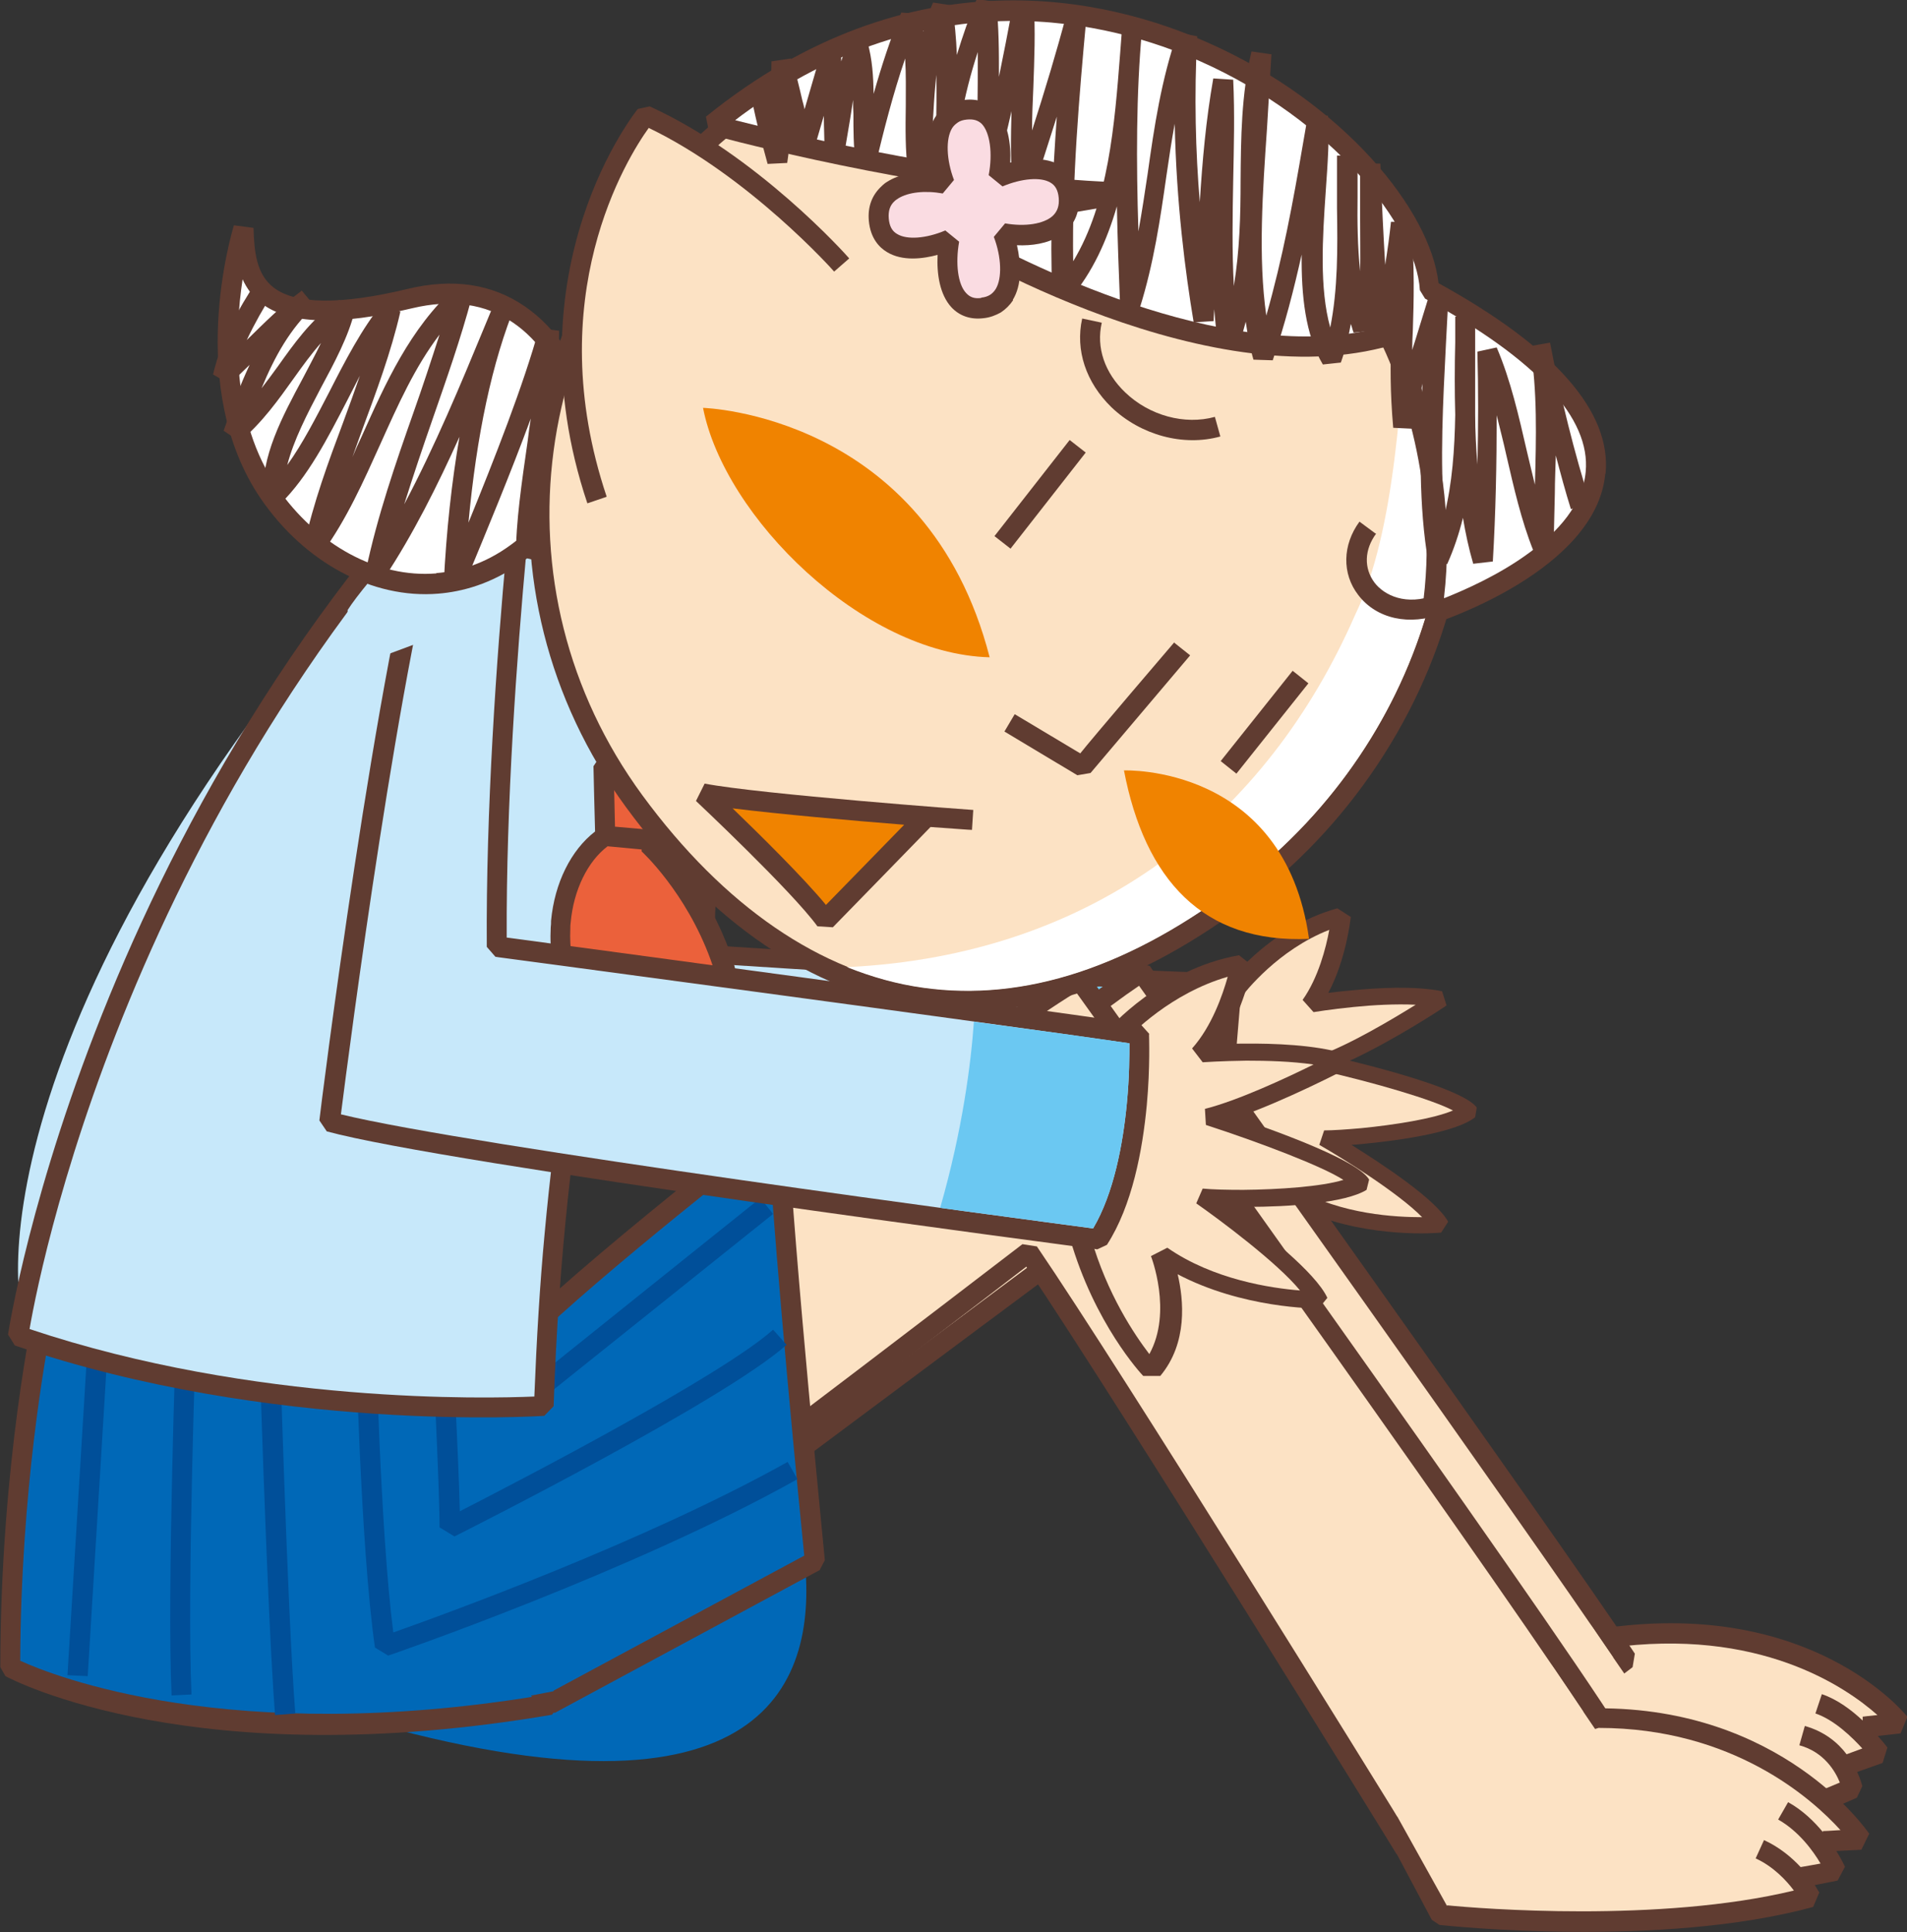 <?xml version="1.0" encoding="UTF-8"?>
<svg id="_レイヤー_2" data-name="レイヤー 2" xmlns="http://www.w3.org/2000/svg" viewBox="0 0 59.35 60.11">
  <rect x="0" y="0" width="59.35" height="60.11" fill="#333333" stroke="none"/>
  <defs>
    <style>
      .cls-1 {
        fill: #eb613b;
      }

      .cls-2 {
        fill: #fadce2;
      }

      .cls-3 {
        fill: #fff;
      }

      .cls-4 {
        fill: #6bc8f2;
      }

      .cls-5 {
        fill: #603c31;
      }

      .cls-6 {
        fill: #fce2c4;
      }

      .cls-7 {
        fill: #f08300;
      }

      .cls-8 {
        fill: #004f99;
      }

      .cls-9 {
        fill: #0068b7;
      }

      .cls-10 {
        fill: #c7e8fa;
      }
    </style>
  </defs>
  <g id="_表紙タイトル" data-name="表紙タイトル">
    <g>
      <g>
        <g>
          <g>
            <path class="cls-5" d="M39.63,30.52l-.36-.26c-1.03.15-11.42-.48-17.02-.84-.03-.77.05-2.03.19-3.52.39-4.27,1.23-10.22,1.24-10.3l-.38-.33c-1.85.39-3.58,1.65-3.65,1.71l-.11.16c-.67,2.45-2.71,16.32-2.79,16.91l.23.33c3.48.95,21.02,2.37,21.76,2.43l.32-.18c1.01-2.37.58-5.93.57-6.08Z"/>
            <path class="cls-10" d="M38.56,36.17c-2.04-.17-17.41-1.44-21.13-2.32.28-1.92,2.08-14.03,2.71-16.48.32-.23,1.54-1.03,2.87-1.42-.21,1.47-.85,6.2-1.18,9.83-.16,1.7-.25,3.16-.19,3.92l.3.27c.62.04,14.49.95,17.11.88.05.53.13,1.74,0,3.03-.07.78-.22,1.58-.49,2.28Z"/>
            <path class="cls-4" d="M39.04,30.86c-.97.02-3.51-.09-6.34-.23-.12,1.66-.23,3.34-.45,5,3.06.28,5.57.49,6.3.55.27-.7.42-1.5.49-2.28.12-1.29.04-2.5,0-3.03Z"/>
          </g>
          <g>
            <path class="cls-5" d="M40.71,37.72c1.96.82,4.04.64,4.14.63l.22-.34c-.4-.71-2.05-1.79-3.01-2.39.15-.01.3-.02.46-.04,1.21-.12,2.82-.37,3.39-.82l.05-.3c-.36-.51-2.6-1.13-3.95-1.46,1.35-.62,2.94-1.66,3.01-1.72l-.14-.44c-.84-.17-2-.11-2.88-.02-.25.02-.46.05-.66.07.56-1.05.69-2.3.7-2.36l-.42-.27c-2.2.61-3.53,2.47-3.59,2.55l-.04.1-.49,5.94v.09c.93,2.41,2.41,3.75,2.47,3.81l.49-.03c.71-1.05.47-2.29.23-3.02Z"/>
            <path class="cls-6" d="M38.13,36.88c0-.1.47-5.72.48-5.83.15-.2,1.17-1.5,2.76-2.12-.1.55-.34,1.49-.83,2.18l.34.38s.54-.09,1.25-.16c.59-.06,1.3-.1,1.93-.07-.74.46-2.07,1.25-3,1.58l.07.47c1.63.37,3.45.9,4.09,1.24-.61.26-1.84.45-2.85.55-.46.04-.88.07-1.16.07l-.15.45c.72.41,2.48,1.51,3.2,2.25-.81,0-2.51-.08-3.92-.89l-.45.29s.78,1.56.21,2.86c-.47-.51-1.36-1.63-1.98-3.25Z"/>
          </g>
        </g>
        <g>
          <g>
            <g>
              <path class="cls-5" d="M59.35,53.4c-.12-.15-3-3.62-9.31-2.76-.38-.06-3.37-.33-5.57,4.2v.3s1.57,2.6,1.57,2.6l.26.16c.27,0,6.68.23,11.49-1.97l.17-.36s-.05-.2-.16-.44l.79-.28.15-.48s-.12-.16-.3-.36l.71-.08.21-.51Z"/>
              <path class="cls-6" d="M57.97,53.41v.12c-.34-.32-.79-.66-1.27-.82l-.2.6c.59.2,1.14.74,1.46,1.09-.17.06-.35.13-.49.18-.27-.36-.69-.71-1.3-.88l-.17.6c.77.21,1.12.81,1.26,1.16-4.23,1.84-9.76,1.83-10.77,1.81-.15-.25-1.22-2.05-1.37-2.3,2.06-4.12,4.75-3.72,4.86-3.7h.1c4.65-.65,7.36,1.21,8.35,2.09-.22.02-.45.05-.45.05Z"/>
            </g>
            <g>
              <path class="cls-5" d="M35.78,30.05l-.42-.08c-3.69,2.34-21,17.37-21.73,18.01l-.11.21c-.09,1.12.16,2.01.73,2.65.84.93,2.05.98,2.11.98l.2-.07c1.65-1.31,15.15-11.35,17.13-12.82,1.83,2.43,10.92,16.39,11.01,16.53l.41.11c2.72-1.37,5.67-3.68,5.7-3.7l.07-.42c-2.43-3.67-14.98-21.22-15.1-21.4Z"/>
              <path class="cls-6" d="M45.08,54.89c-1.3-2-9.84-15.09-11.08-16.59l-.43-.05c-.15.11-15.14,11.25-17.29,12.94-.27-.03-1.02-.16-1.56-.76-.36-.4-.55-.94-.58-1.6,0-.15,0-.3,0-.46,1.4-1.21,17.34-15.03,21.31-17.7,1.5,2.1,12.17,17.05,14.75,20.89-.7.54-2.95,2.2-5.12,3.33Z"/>
            </g>
            <path class="cls-6" d="M44.04,53.3l2.45,3.96s2.9-2.04,4.4-4.7l-1.38-2s-4.53.28-5.47,2.74Z"/>
          </g>
          <g>
            <g>
              <path class="cls-5" d="M33.83,30.27l-.42-.09c-5.34,3.15-20.22,16.26-20.85,16.82l-.08.11c-.76,1.72-.85,3.08-.27,4.03.71,1.15,2.11,1.25,2.17,1.26l.17-.04c1.76-.96,15.26-11.31,17.39-12.95,3.07,4.57,11.44,18.13,11.52,18.27l.35.13c5.4-1.49,6.57-3.54,6.62-3.62v-.31c-2.36-3.79-16.46-23.41-16.6-23.61Z"/>
              <path class="cls-6" d="M43.87,57.14c-1.08-1.75-8.87-14.35-11.6-18.36l-.45-.07c-.16.12-15.36,11.8-17.49,13.05-.27-.04-1.14-.21-1.59-.95-.17-.29-.27-.63-.28-1.02-.02-.65.17-1.44.57-2.37,1-.88,15.13-13.29,20.46-16.55,1.58,2.2,13.83,19.27,16.29,23.16-.36.46-1.79,1.94-5.91,3.11Z"/>
            </g>
            <g>
              <path class="cls-5" d="M58.18,57.06c-.11-.16-2.75-3.94-8.47-3.91h-.08c-.22.07-5.43,1.55-6.4,3.81v.27s1.33,2.5,1.33,2.5l.24.16c.28.03,6.89.73,11.63-.56l.19-.45s-.06-.1-.14-.23l.71-.14.23-.43s-.1-.22-.27-.49l.78-.04.24-.49Z"/>
              <path class="cls-6" d="M56.74,57.01c-.28-.34-.64-.69-1.09-.94l-.31.54c.65.37,1.09.98,1.32,1.37-.23.04-.49.09-.62.11-.28-.3-.66-.62-1.14-.84l-.26.57c.55.25.96.69,1.19,1-4.18,1.01-9.79.56-10.79.46-.13-.25-1.03-1.96-1.16-2.21.96-1.84,5.45-3.18,5.87-3.31,4.19,0,6.65,2.21,7.53,3.18-.27.02-.55.03-.55.03v.02Z"/>
            </g>
            <path class="cls-6" d="M43.31,56.2l1.72,3.09s4.18-1.77,5.14-4.72l-1.87-2.75s-3.57.38-4.99,4.38Z"/>
          </g>
          <path class="cls-9" d="M25.03,48.41c.44,3.84-1.05,8.78-13.89,5.07,0,0,6.47-8.8,13.89-5.07Z"/>
          <g>
            <g>
              <path class="cls-5" d="M16.8,41.12l-.3-.35-15.12-.32-.31.25s-1.06,4.87-1.06,11.17l.16.28c.24.13,5.93,3.09,17.01,1.2l.26-.35c0-.08-1.05-8.14-.63-11.87Z"/>
              <path class="cls-9" d="M.63,51.67c.02-5.33.79-9.54,1-10.59.49.01,13.9.29,14.52.3-.05.58-.08,1.22-.08,1.92,0,3.55.55,8.22.7,9.46-9.63,1.58-15.14-.63-16.14-1.09Z"/>
            </g>
            <g>
              <path class="cls-5" d="M24.52,34.93l-.51-.23c-.28.22-7.02,5.43-8.82,7.55l-.07.15c-.04.3-1.15,7.37,1.76,10.82l.39.07,8.24-4.44.16-.31c0-.09-.95-9.45-1.16-13.62Z"/>
              <path class="cls-9" d="M17.21,52.62c-1.37-1.8-1.7-4.61-1.7-6.82,0-1.6.17-2.87.21-3.21,1.55-1.78,6.63-5.8,8.2-7.03.24,4.05.98,11.55,1.11,12.84-.34.18-7.37,3.97-7.82,4.21Z"/>
            </g>
            <path class="cls-9" d="M14.92,41.76l1.57.81s2.82,5.08.73,10.05l-.88.17s-4.25-2.68-1.42-11.02Z"/>
            <path class="cls-8" d="M2.76,41.29l.63.04-.66,10.82-.63-.03.66-10.82ZM5.49,41.14c0,.08-.3,8.39-.15,11.61l.62-.03c-.15-3.19.15-11.47.15-11.56l-.63-.02ZM8.05,41.21c0,.09.26,8.94.51,12.15l.63-.05c-.25-3.19-.5-12.03-.5-12.12l-.63.02ZM24.52,45.48c-4.43,2.48-10.72,4.76-12.28,5.31-.41-3.18-.55-9.43-.55-9.49h-.63c0,.08.16,6.89.61,9.96l.41.25c.07-.02,7.62-2.62,12.74-5.49l-.31-.54ZM14.15,47.8c.34-.17,8.4-4.23,10.33-5.96l-.42-.47c-1.62,1.45-8.01,4.76-9.75,5.65-.04-1.76-.24-5.45-.25-5.63l-.63.03s.25,4.71.25,6.1l.46.28ZM23.66,37.28s-6.02,4.82-6.9,5.53c0-.63,0-1.48,0-1.48h-.63s.01,2.13.01,2.13l.51.24,7.41-5.93-.39-.49Z"/>
          </g>
        </g>
        <g>
          <g>
            <g>
              <path class="cls-5" d="M23.54,6.94l-4.61,6.49c.42.92,1.64,2.13,3.04,2.08l4.6-6.48-3.02-2.1Z"/>
              <path class="cls-6" d="M21.69,14.8c-.96-.04-1.66-.74-2.02-1.43l4.05-5.65,2.03,1.41-4.06,5.67Z"/>
            </g>
            <g>
              <path class="cls-10" d="M.92,41.35c-.61-.23-2.04-9.54,11.81-25.01,1.03,2.64.42,20.86-11.81,25.01Z"/>
              <path class="cls-5" d="M23.66,15.94l.02-.31c-.9-1.75-5.74-4.64-5.95-4.76l-.37.04C2.93,23.82.28,41.35.25,41.52l.21.34c7.99,2.74,16.4,2.2,16.48,2.19l.29-.3c.62-18.64,6.37-27.72,6.43-27.81Z"/>
              <path class="cls-10" d="M16.62,43.45c-1.43.06-8.68.25-15.7-2.1.38-2.21,3.54-17.94,16.69-29.82,1.43.86,4.62,2.97,5.42,4.25-.7,1.17-4.8,8.6-6.08,22.6-.15,1.6-.25,3.29-.32,5.07Z"/>
            </g>
            <g>
              <g>
                <path class="cls-5" d="M23.57,15.41c-1.6-2.3-5.88-4.68-6.06-4.77l-.46.21c-1.61,7.62,2.32,13.91,2.37,13.98l.57-.08c1.11-3.74,3.59-8.96,3.61-9.02l-.03-.31Z"/>
                <path class="cls-9" d="M17.6,11.41c.68.4,2.14,1.29,3.45,2.34-.13,2.08-1.13,7.79-1.52,9.97-.84-1.63-2.62-5.77-2.16-10.77.04-.51.14-1.03.23-1.55Z"/>
                <path class="cls-4" d="M20.65,20.96c.39-2.31.84-5.11.99-6.72.51.45.97.92,1.31,1.37-.29.61-1.33,2.88-2.3,5.34Z"/>
              </g>
              <g>
                <path class="cls-5" d="M22.73,29.66c-.68-1.88-1.76-3.09-2.15-3.48.12-.3.59-1.53.59-1.53v-.23c-.51-1.26-1.86-1.12-2.5-.88l-.2.3s.04,1.78.05,2.03c-.75.58-1.26,1.6-1.37,2.78,0,.07,0,.13-.01.2-.08,1.45.46,2.8,1.45,3.61,2.09,1.73,3.57,2.36,3.62,2.39l.42-.18c.02-.06.32-.91.42-2.05.08-.88.05-1.95-.32-2.96Z"/>
                <path class="cls-1" d="M20.53,24.56c-.06.16-.32.83-.48,1.24l-.91-.08c-.01-.46-.03-1.37-.04-1.65.36-.08,1.09-.16,1.43.49Z"/>
                <path class="cls-1" d="M22.13,34.12c-.53-.27-1.69-.93-3.16-2.14-.83-.69-1.28-1.84-1.22-3.09,0-.06,0-.12.01-.18.09-1.02.53-1.91,1.15-2.38l1.06.1v.06s1.38,1.26,2.15,3.38c.33.9.36,1.87.28,2.68-.06.66-.19,1.23-.28,1.57Z"/>
              </g>
            </g>
          </g>
          <g>
            <g>
              <path class="cls-5" d="M36.64,39.64c2.03,1.07,4.29,1.07,4.4,1.07l.27-.33c-.36-.79-2.03-2.1-3.01-2.83.16,0,.32,0,.5,0,1.31,0,3.07-.12,3.73-.53l.08-.32c-.34-.58-2.69-1.44-4.11-1.93,1.51-.53,3.32-1.47,3.41-1.52l-.11-.48c-.89-.26-2.14-.31-3.09-.3-.27,0-.5,0-.71.02.7-1.06.96-2.37.98-2.44l-.42-.33c-2.43.43-4.04,2.28-4.11,2.35l-.05.11-1.1,6.25v.1c.76,2.65,2.22,4.22,2.28,4.28h.53c.86-1.03.73-2.37.54-3.17Z"/>
              <path class="cls-6" d="M33.95,38.51c.02-.11,1.06-6.02,1.08-6.14.18-.2,1.41-1.47,3.18-1.98-.16.57-.5,1.55-1.11,2.23l.33.43s.59-.04,1.36-.05c.64,0,1.41.02,2.09.12-.85.42-2.35,1.12-3.38,1.38l.03.5c1.72.56,3.63,1.29,4.28,1.71-.68.21-2.02.3-3.12.31-.5,0-.95-.01-1.26-.04l-.2.46c.73.51,2.53,1.85,3.23,2.71-.88-.07-2.69-.33-4.13-1.33l-.51.26s.68,1.73-.05,3.05c-.45-.59-1.31-1.85-1.82-3.63Z"/>
            </g>
            <g>
              <path class="cls-5" d="M35.77,32.17l-.27-.3c-3.65-.54-17.62-2.42-19.73-2.7-.02-4.13.31-8.71.62-12.09.27-2.9.52-4.9.52-4.95l-.51-.28c-1.46,1.22-2.96,3.16-3.03,3.25l-.05.1c-1.6,5.3-3.37,19.51-3.38,19.66l.23.34c3.69,1.01,23.16,3.56,23.98,3.67l.3-.14c.79-1.22,1.11-2.96,1.24-4.34.11-1.2.07-2.13.07-2.21Z"/>
              <path class="cls-10" d="M34.02,38.22c-2.11-.28-19.42-2.57-23.41-3.55.25-1.97,1.85-14.34,3.31-19.22.15-.2,1.17-1.48,2.28-2.55-.1.86-.26,2.32-.43,4.13-.32,3.46-.65,8.2-.62,12.43l.27.31c.16.02,15.42,2.06,19.73,2.69,0,.36,0,1.04-.08,1.87-.12,1.25-.4,2.79-1.05,3.89Z"/>
              <path class="cls-4" d="M30.31,31.78c-.09,1.29-.35,3.36-1.05,5.8,2.37.32,4.16.56,4.76.64.65-1.1.93-2.64,1.05-3.89.08-.83.08-1.51.08-1.87-1.07-.16-2.81-.4-4.83-.67Z"/>
            </g>
            <path class="cls-10" d="M10.77,20.84l3.44-1.28.43-5.05c-1,1.13-3.29,3.62-3.82,4.47l-.04,1.86Z"/>
          </g>
        </g>
      </g>
      <g>
        <g>
          <g>
            <path class="cls-5" d="M18.79,14.2l.03-.18c-.02-.12-.44-3.09-2.49-4.49-1.02-.7-2.24-.88-3.65-.54-2.08.5-3.48.48-4.16-.04-.54-.41-.61-1.12-.63-1.86l-.61-.08c-.06.2-1.53,5.04.84,8.51,1.36,1.98,3.47,3.12,5.52,2.95,1.48-.12,3.58-.95,5.15-4.27Z"/>
            <path class="cls-3" d="M13.58,17.84c-1.83.15-3.72-.88-4.96-2.68-1.43-2.09-1.32-4.81-1.07-6.47.13.28.31.54.59.75.85.65,2.39.7,4.69.15,1.22-.29,2.28-.14,3.14.45,1.63,1.11,2.12,3.47,2.21,3.97-.7,1.44-1.49,2.37-2.28,2.94-.83.61-1.64.83-2.32.88Z"/>
            <path class="cls-5" d="M16.06,17.29l.59.14c.57-1.11,1.54-3.46,1.81-4.8l-.62-.12c-.16.79-.6,2-1.04,3.07.06-.57.15-1.16.23-1.74.18-1.25.37-2.54.37-3.55l-.62-.08c-.49,1.78-1.39,4.06-2.2,6.05.25-2.7.73-5,1.48-6.82l-.58-.24-.44,1.06c-.69,1.67-1.5,3.62-2.46,5.43.28-.89.58-1.78.88-2.64.43-1.24.88-2.51,1.22-3.79l-.52-.31c-1.4,1.27-2.16,2.97-2.9,4.62-.1.21-.2.43-.29.65.1-.28.2-.57.3-.84.44-1.19.9-2.42,1.19-3.68l-.55-.27c-.65.79-1.17,1.8-1.67,2.78-.41.79-.82,1.59-1.3,2.26.2-.78.62-1.59,1.04-2.39.43-.8.87-1.62,1.06-2.41l-.48-.34c-.06.04-.12.08-.18.12-.73.54-1.22,1.23-1.74,1.96-.16.22-.33.45-.5.67.41-.99.89-1.86,1.65-2.56l-.4-.48s-.02,0-.02.02c-.6.44-1.15.99-1.69,1.52.25-.53.52-1,.77-1.39l.04-.07-.53-.34-.04.07c-.45.71-1,1.59-1.29,2.8l.52.3s.35-.34.62-.6c-.3.64-.56,1.33-.81,2.05l.5.34c.72-.61,1.21-1.31,1.69-1.98.27-.38.54-.75.84-1.09-.17.36-.37.72-.56,1.09-.65,1.21-1.32,2.46-1.23,3.71l.53.2c.85-.83,1.47-2.04,2.07-3.2.13-.26.27-.52.4-.78-.17.49-.34.97-.52,1.45-.46,1.23-.93,2.5-1.21,3.81l.56.25c.76-1.04,1.29-2.24,1.81-3.39.55-1.22,1.07-2.39,1.84-3.4-.26.81-.53,1.63-.81,2.42-.56,1.59-1.13,3.24-1.48,4.91l.57.24c.89-1.34,1.66-2.88,2.34-4.39-.24,1.4-.41,2.92-.49,4.58l.6.13.13-.32c.6-1.45,1.35-3.25,1.98-4.96-.04.24-.07.48-.1.72-.18,1.25-.37,2.54-.36,3.54Z"/>
          </g>
          <g>
            <path class="cls-5" d="M39,27.95c3.22-2.48,5.53-6.12,6.35-10,.87-4.11.03-8.16-2.36-11.41-2.5-3.4-6.08-5.53-10.08-6.01-3.83-.46-7.6.67-10.6,3.2-6.53,5.48-7.75,14.67-2.83,21.38,2.64,3.6,5.8,5.75,9.15,6.23,3.34.47,6.83-.67,10.37-3.39Z"/>
            <path class="cls-6" d="M28.72,30.72c-3.17-.45-6.19-2.52-8.73-5.98-4.72-6.44-3.55-15.27,2.72-20.53,2.87-2.41,6.47-3.5,10.13-3.06,3.82.46,7.25,2.5,9.65,5.76,4.55,6.18,2.81,15.39-3.87,20.54-3.4,2.62-6.73,3.72-9.9,3.27Z"/>
            <path class="cls-3" d="M38.62,27.45c5.89-4.53,7.93-12.23,5.22-18.22-.24,2.91-.38,7.26-1.67,9.91-2.73,6.23-8.06,10.58-15.81,10.95.78.31,1.56.53,2.36.64,3.17.45,6.5-.65,9.9-3.27Z"/>
          </g>
          <g>
            <path class="cls-5" d="M25.96,8.45l.47-.41c-.11-.13-2.87-3.21-6.21-4.73l-.37.08s-4.03,4.94-1.57,12.27l.59-.2,7.08-7.01Z"/>
            <path class="cls-6" d="M18.88,15.45c-2.08-6.2.64-10.54,1.31-11.47,3.12,1.5,5.75,4.44,5.77,4.47-.28,1.32-4.34,5.94-7.08,7.01Z"/>
          </g>
          <g>
            <path class="cls-5" d="M49.97,14.73c.18-1.92-1.57-3.92-5.2-5.92-.25-2.25-2.93-5.6-7.17-7.48-3.08-1.37-9.21-2.89-15.63,2.3l.11.55c.06.02,5.29,1.45,10.37,1.95-1.42.23-2.98.48-3.44.49l-.16.58c.34.21,8.3,5.12,14.2,3.61.4.85,1.81,4.24,1.2,8.23l.41.35c.2-.07,5.02-1.66,5.3-4.65Z"/>
            <path class="cls-3" d="M44.94,18.6c.53-4.56-1.35-8.15-1.43-8.31l-.36-.15c-4.61,1.34-10.9-1.77-13.13-3,1.78-.24,5.02-.81,5.2-.84l-.05-.62c-4.69-.09-10.44-1.47-12.29-1.94.07-.05.14-.11.21-.16,5.89-4.32,11.43-2.93,14.27-1.67,4.07,1.81,6.71,5.1,6.83,7.12l.16.26c3.48,1.9,5.16,3.72,5,5.39-.09,1.01-.86,1.87-1.76,2.52-.95.7-2.04,1.17-2.64,1.41Z"/>
            <path class="cls-5" d="M47.74,17.16l.61-.12.04-1.7c0-.38.02-.78.03-1.17.15.57.3,1.13.47,1.67l.6-.19c-.49-1.55-.92-3.27-1.25-4.99l-.62.11c.23,1.37.19,2.86.15,4.31-.08-.34-.17-.69-.25-1.04-.25-1.08-.5-2.2-.94-3.23l-.6.13c.03,1.15.03,2.33,0,3.51-.04-.51-.07-1.03-.07-1.55,0-.47,0-.94,0-1.4v-1.64s-.62-.01-.62-.01v.8c-.02.77-.02,1.52,0,2.26-.02,1.07-.09,2.12-.34,3.12-.14-1.7-.04-3.53.05-5.32l.07-1.33-.62-.1-.37,1.2c-.04.14-.09.28-.13.41,0-.2.01-.4.02-.6.03-.94.06-1.91-.05-3.39h-.63c-.04.39-.1.84-.18,1.34-.05-.83-.1-1.8-.15-3.15h-.63v.03h0v1.71c0,.53.01,1.08,0,1.61-.08-.75-.09-1.56-.08-2.31v-1.29s-.64,0-.64,0v1.64c.02,1.24.03,2.51-.21,3.71-.34-1.22-.24-2.8-.14-4.24.06-.86.12-1.68.07-2.35l-.62-.04-.16.92c-.31,1.82-.63,3.55-1.14,5.34-.26-1.81-.11-3.91.02-5.8l.14-2.33-.62-.09c-.32,1.34-.33,2.71-.34,4.03,0,1.08-.03,2.18-.21,3.27-.06-1.09-.04-2.2-.02-3.28.02-1.03.05-2.09,0-3.14l-.62-.04c-.23,1.3-.34,2.57-.42,3.85-.13-1.56-.18-3.31-.08-5.16l-.61-.12c-.51,1.47-.73,2.95-.93,4.38-.09.6-.18,1.2-.29,1.81-.07-2.14-.07-4.29.11-6.25h0s-.62-.06-.62-.06h0s0,0,0,0l-.06.79c-.17,2.19-.36,4.63-1.46,6.45-.04-2.53.19-5.19.41-7.57l-.62-.11c-.3,1.14-.67,2.36-1.07,3.61,0-.45.02-.9.04-1.34.03-.87.07-1.76.01-2.65l-.62-.04-.25,1.31c-.07.35-.14.7-.21,1.05,0-.78,0-1.57-.09-2.33l-.6-.09c-.24.57-.44,1.15-.62,1.74-.02-.52-.07-1.03-.14-1.54l-.6-.09c-.13.29-.22.59-.3.9-.03-.18-.05-.36-.1-.54l-.59-.05c-.34.82-.62,1.68-.86,2.53-.01-.53-.04-1.07-.19-1.6l-.59-.05c-.09.21-.16.42-.23.64,0-.07,0-.14-.01-.21l-.62-.05s-.27.93-.51,1.75c-.02-.09-.04-.18-.07-.28-.1-.43-.2-.87-.35-1.3l-.61.09s-.01.58-.02.9c-.02-.09-.04-.17-.05-.26l-.62.1c.14.86.37,1.72.57,2.45l.61-.03c.05-.31.07-.61.09-.91.05.16.09.33.15.49l.6-.02s.16-.55.3-1.03c0,.36.02.72.02,1.1l.62.06.18-1.07c.03-.19.06-.38.09-.58,0,.15,0,.29.01.43,0,.5,0,1.02.07,1.54l.62.04c.25-1.04.54-2.19.92-3.3.03.48.02.97.02,1.45-.01.73-.02,1.42.07,2.07h.62c.1-.58.13-1.22.17-1.84.02-.39.05-.78.09-1.17.02,1.15-.02,2.3-.08,3.35,0,0,0,0,0,0l.63.03h0c.04-1.31.29-2.72.74-4.09,0,.63,0,1.27-.01,1.9l-.02,1.67.61.09c.19-.59.33-1.21.47-1.82-.02.8-.04,1.61.05,2.41l.61.07c.27-.79.51-1.56.75-2.31-.13,1.81-.22,3.68-.14,5.48l.55.19c.71-.83,1.15-1.82,1.46-2.88.02,1.04.06,2.07.1,3.09l.61.08c.44-1.4.64-2.78.83-4.11.08-.55.16-1.09.26-1.63.05,2.46.33,4.63.59,6.18l.62-.04s.01-.25.02-.37c.03.39.07.77.13,1.16l.6.06c.11-.27.17-.55.25-.83.06.41.13.8.24,1.18l.6.02c.38-1.12.66-2.21.9-3.29-.01,1.27.11,2.49.66,3.42l.56-.06c.14-.39.24-.8.31-1.2.04.09.05.19.09.27,0,0,.3-.03.46-.05.02.23.03.48.03.48l.62.04c.02-.12.04-.21.06-.32-.03.84-.04,1.67.06,2.81l.62.03c.11-.61.21-1.04.29-1.4-.08,1.85-.12,3.82.18,5.54l.59.07c.21-.47.37-.95.49-1.44.08.48.18.95.32,1.43l.61-.07c.09-1.52.12-3.04.12-4.55.1.41.21.83.3,1.24.23.99.46,2.02.84,2.97Z"/>
          </g>
          <g>
            <path class="cls-5" d="M31.52,9.33c.29-.47.26-1.12.13-1.7.46.02.95-.05,1.33-.29.07-.04.13-.09.2-.15.29-.27.43-.64.39-1.07-.05-.55-.33-.83-.56-.97-.49-.29-1.12-.21-1.57-.09.03-.59-.07-1.23-.43-1.62-.25-.26-.6-.38-1-.33-.2.02-.38.08-.54.18-.15.1-.28.22-.38.38-.28.47-.27,1.12-.13,1.69-.46-.02-.96.05-1.34.29-.07.04-.13.09-.19.15-.29.27-.43.63-.39,1.07h0c.05.55.33.83.56.97.49.3,1.13.21,1.58.09-.03.6.07,1.24.43,1.63.25.27.6.39,1,.34.2-.02.38-.09.54-.18.15-.1.28-.23.38-.38Z"/>
            <path class="cls-2" d="M30.54,9.27c-.21.03-.35-.02-.47-.15-.26-.27-.34-.92-.22-1.6l-.43-.35c-.59.25-1.19.3-1.5.11-.16-.09-.24-.25-.26-.48-.02-.24.04-.42.19-.55.03-.03.07-.05.11-.08.31-.19.83-.25,1.38-.15l.35-.42c-.24-.63-.26-1.28-.06-1.61.05-.08.11-.13.18-.18.07-.05.17-.08.28-.09.2-.02.35.02.47.14.25.27.34.91.21,1.59l.43.35c.59-.25,1.19-.3,1.49-.12.16.09.24.25.26.48.02.24-.04.42-.19.56-.28.25-.86.34-1.48.23l-.35.42c.24.63.26,1.29.06,1.62-.1.16-.24.25-.45.27Z"/>
          </g>
        </g>
        <g>
          <polygon class="cls-5" points="33.29 13.69 30.95 16.68 31.45 17.07 33.79 14.08 33.29 13.69"/>
          <path class="cls-5" d="M36.55,19.98s-2.61,3.05-2.93,3.46c-.38-.23-2.04-1.22-2.04-1.22l-.32.54,2.27,1.36.41-.07,3.1-3.66-.49-.39Z"/>
          <g>
            <path class="cls-5" d="M30.29,25.2c-.07,0-6.64-.49-8.36-.82l-.27.54s2.98,2.8,3.78,3.9l.48.03s2.82-2.89,3.04-3.12c.72.05,1.21.09,1.29.09l.04-.62Z"/>
            <path class="cls-7" d="M25.71,28.16c-.7-.85-2.07-2.2-2.91-3.01,1.45.18,3.69.38,5.34.51-.63.65-2.08,2.13-2.43,2.49Z"/>
          </g>
          <path class="cls-5" d="M34.59,12.67c.91.87,2.24,1.23,3.39.91l-.17-.61c-.94.26-2.04-.04-2.79-.76-.64-.61-.91-1.4-.73-2.17l-.61-.13c-.22.99.12,1.99.91,2.76Z"/>
          <path class="cls-5" d="M42.81,16.6l-.5-.37c-.53.72-.55,1.62-.04,2.28.57.75,1.6.97,2.62.58l-.22-.58c-.91.35-1.59.01-1.89-.38-.34-.45-.32-1.03.05-1.53Z"/>
          <polygon class="cls-5" points="40.72 21.26 40.23 20.87 37.99 23.68 38.48 24.07 40.72 21.26"/>
          <path class="cls-7" d="M21.88,12.69c.66,3.39,4.97,7.66,8.92,7.76-1.95-7.57-8.92-7.76-8.92-7.76Z"/>
          <path class="cls-7" d="M34.98,23.97c.65,3.39,2.46,5.39,5.76,5.24-.76-5.44-5.76-5.24-5.76-5.24Z"/>
        </g>
      </g>
    </g>
  </g>
</svg>